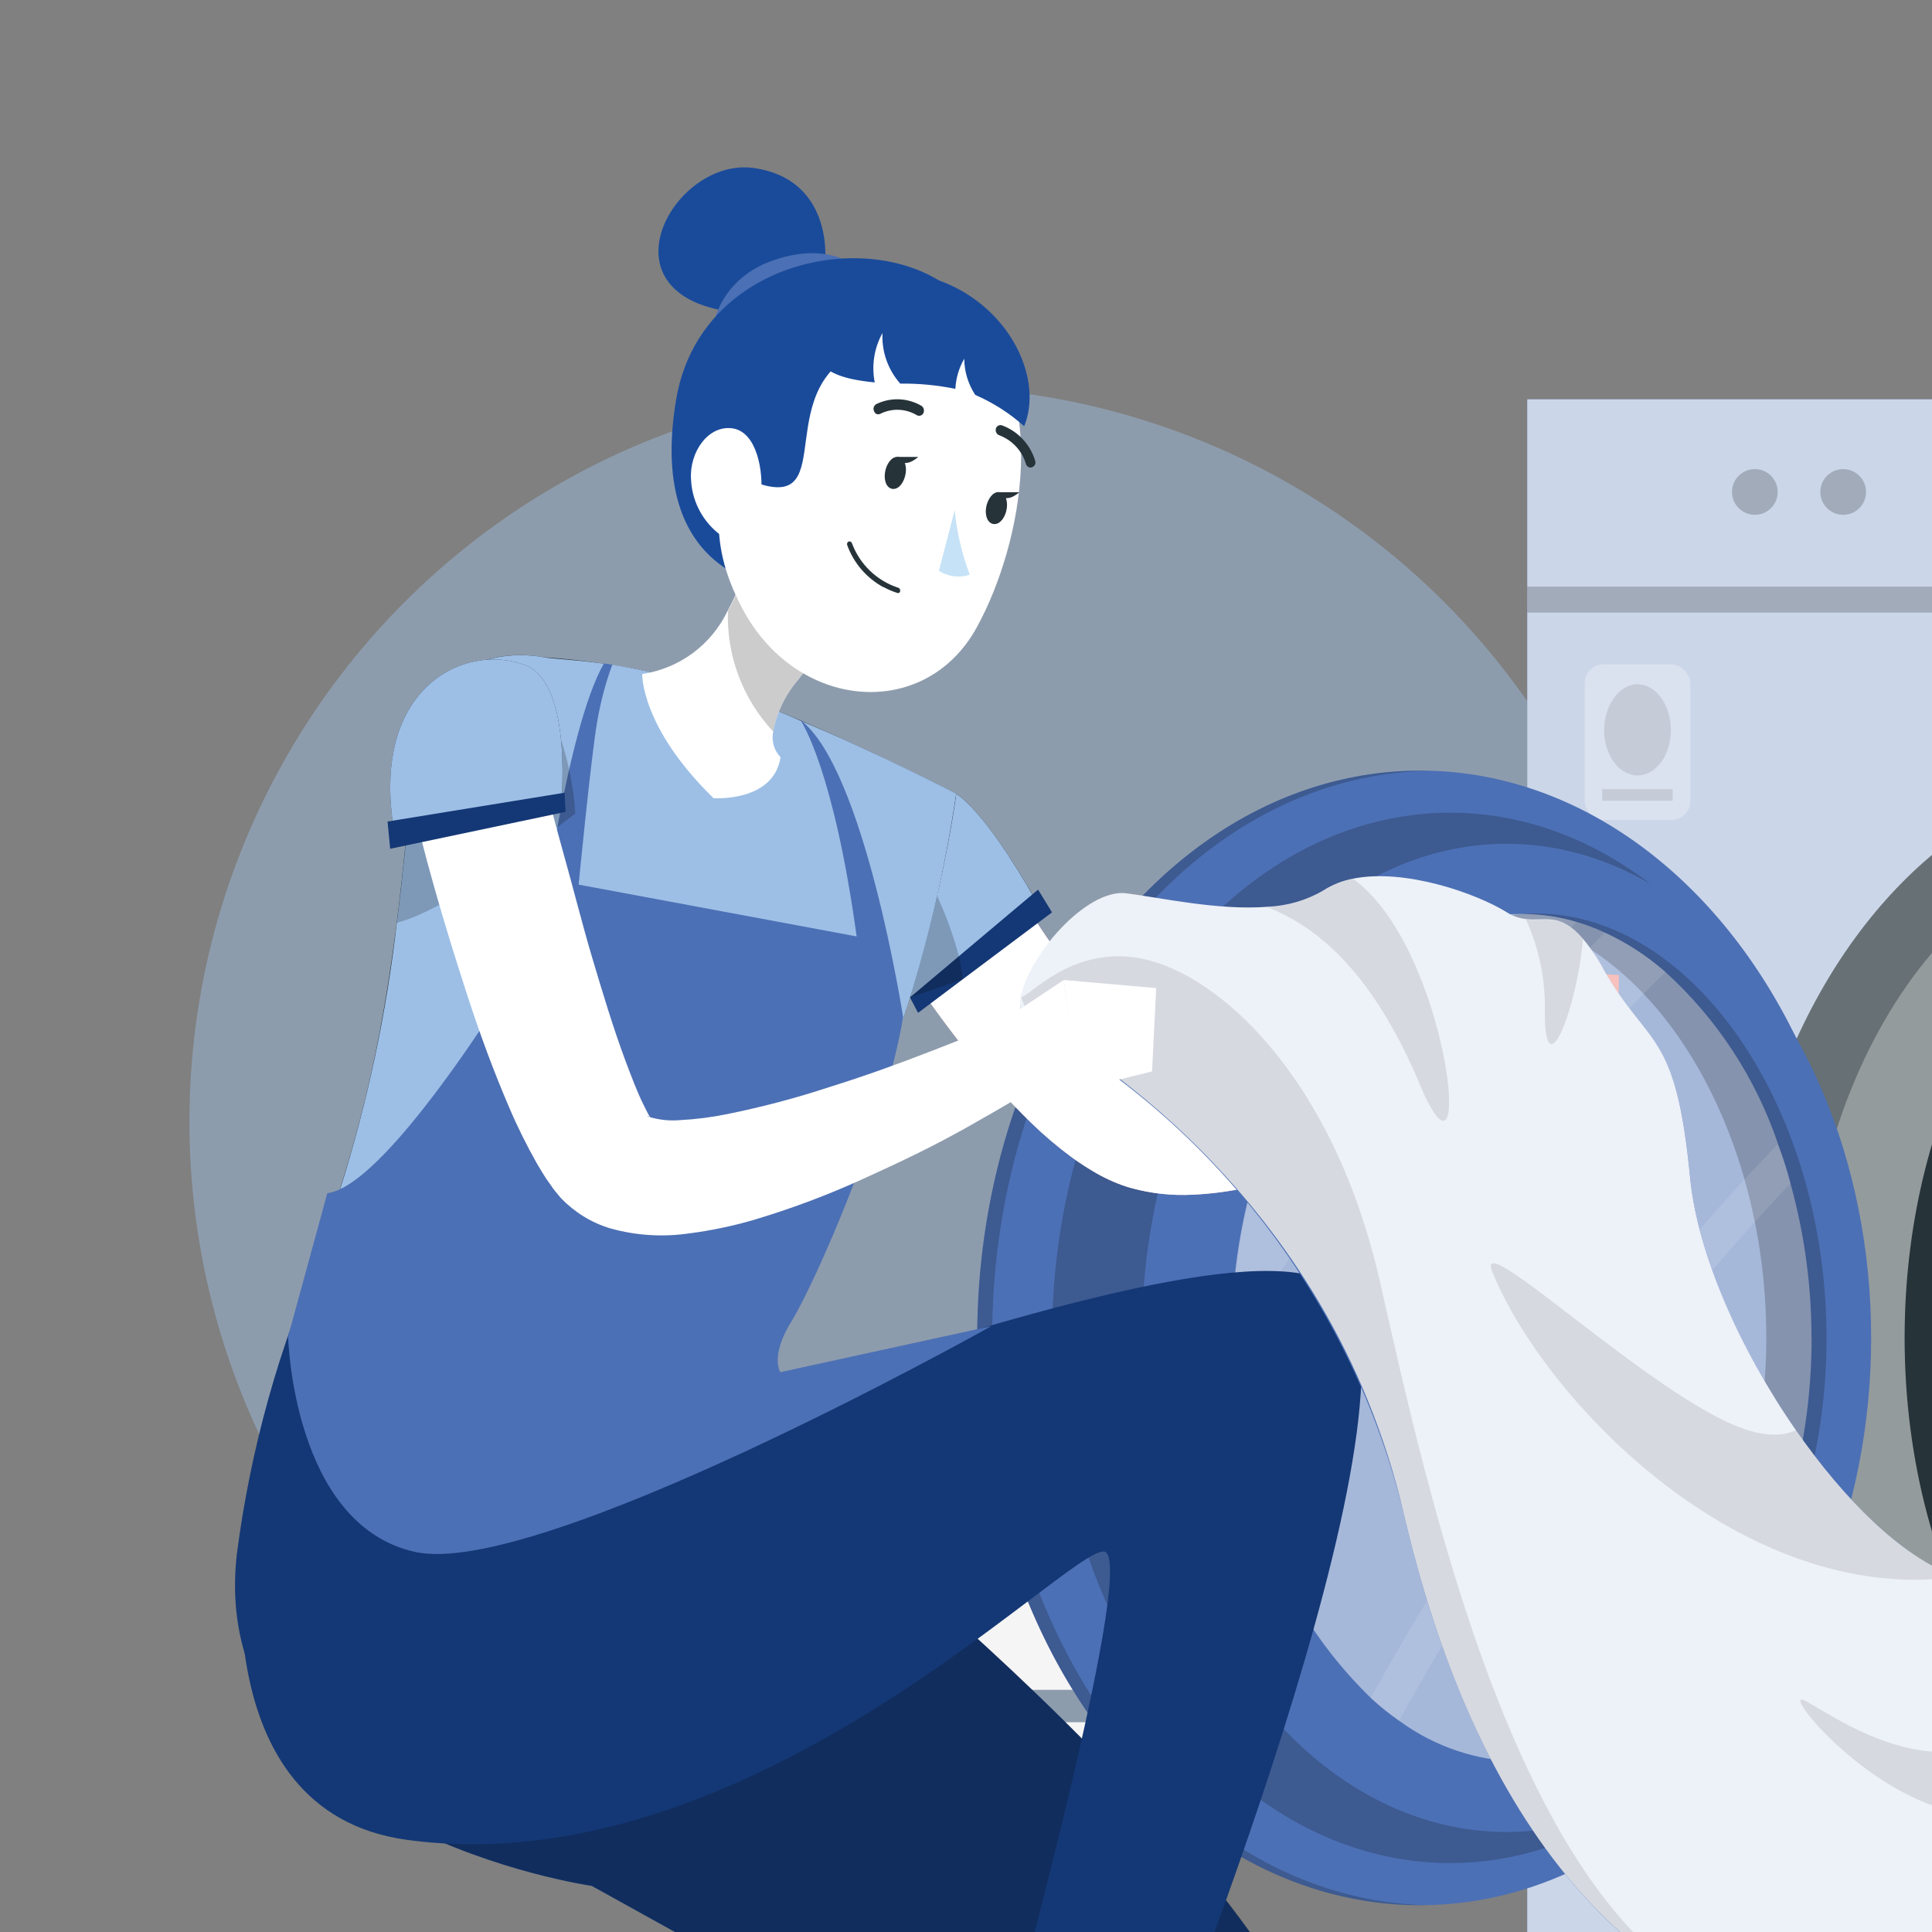 <?xml version="1.0" encoding="UTF-8"?><svg id="Capa_1" xmlns="http://www.w3.org/2000/svg" xmlns:xlink="http://www.w3.org/1999/xlink" viewBox="0 0 162.27 162.27"><rect x="0" y="0" width="162.27" height="162.27" fill="#808080" stroke="none"/><defs><style>.cls-1,.cls-2,.cls-3,.cls-4,.cls-5,.cls-6,.cls-7,.cls-8,.cls-9,.cls-10,.cls-11,.cls-12,.cls-13,.cls-14,.cls-15,.cls-16,.cls-17,.cls-18,.cls-19{stroke-width:0px;}.cls-1,.cls-2,.cls-3,.cls-5,.cls-6,.cls-7,.cls-19{isolation:isolate;}.cls-1,.cls-3{opacity:.1;}.cls-1,.cls-6{fill:#010101;}.cls-2{opacity:.9;}.cls-2,.cls-3,.cls-7,.cls-16,.cls-19{fill:#fff;}.cls-4{fill:none;}.cls-5{fill:#fbfbfb;opacity:.6;}.cls-6{opacity:.2;}.cls-20{clip-path:url(#clippath-1);}.cls-7{opacity:.3;}.cls-8{opacity:.44;}.cls-8,.cls-15{fill:#9dbfe6;}.cls-9{fill:#f8c1bd;}.cls-10{fill:#4c70b5;}.cls-11{fill:#263339;}.cls-12{fill:#1a4b9b;}.cls-13{fill:#143875;}.cls-14{fill:#c6e2f7;}.cls-17{fill:#f5f5f5;}.cls-18{fill:#eabdbd;}.cls-19{opacity:.5;}</style><clipPath id="clippath"><rect class="cls-4" x="-175.06" y="-174.86" width="162.27" height="162.27"/></clipPath><clipPath id="clippath-1"><rect class="cls-4" y="0" width="162.27" height="162.27"/></clipPath></defs><g class="cls-20"><circle class="cls-8" cx="77.64" cy="94.21" r="61.73"/><rect class="cls-17" x="48.6" y="144.65" width="27.33" height="10.81"/><rect class="cls-17" x="78.32" y="144.65" width="27.33" height="10.81"/><rect class="cls-17" x="108.04" y="144.65" width="27.33" height="10.81"/><rect class="cls-17" x="137.76" y="144.65" width="27.33" height="10.81"/><rect class="cls-17" x="33.74" y="131.12" width="27.33" height="10.81"/><rect class="cls-17" x="63.46" y="131.12" width="27.33" height="10.81"/><rect class="cls-17" x="93.18" y="131.12" width="27.33" height="10.81"/><rect class="cls-17" x="122.9" y="131.12" width="27.33" height="10.81"/><rect class="cls-17" x="152.61" y="131.12" width="27.33" height="10.81"/><rect class="cls-17" x="48.6" y="117.58" width="27.33" height="10.81"/><rect class="cls-17" x="78.32" y="117.58" width="27.33" height="10.81"/><rect class="cls-17" x="108.04" y="117.58" width="27.33" height="10.81"/><rect class="cls-17" x="137.76" y="117.58" width="27.33" height="10.81"/><rect class="cls-17" x="33.74" y="104.04" width="27.33" height="10.81"/><rect class="cls-17" x="93.18" y="104.04" width="27.33" height="10.81"/><rect class="cls-17" x="122.9" y="104.04" width="27.33" height="10.81"/><rect class="cls-17" x="152.61" y="104.04" width="27.33" height="10.81"/><rect class="cls-17" x="108.04" y="90.5" width="27.33" height="10.81"/><rect class="cls-17" x="137.76" y="90.5" width="27.33" height="10.81"/><rect class="cls-17" x="33.74" y="76.96" width="27.33" height="10.81"/><rect class="cls-17" x="93.18" y="76.96" width="27.33" height="10.81"/><rect class="cls-17" x="122.9" y="76.96" width="27.33" height="10.81"/><rect class="cls-17" x="152.61" y="76.96" width="27.33" height="10.81"/><rect class="cls-17" x="137.76" y="63.42" width="27.33" height="10.81"/><rect class="cls-17" x="152.61" y="49.88" width="27.33" height="10.81"/><rect class="cls-17" x="137.76" y="36.34" width="27.33" height="10.81"/><rect class="cls-10" x="128.28" y="33.54" width="186.66" height="165.32"/><rect class="cls-5" x="128.28" y="33.54" width="187.8" height="165.32"/><rect class="cls-7" x="128.27" y="33.54" width="107.05" height="165.32"/><rect class="cls-6" x="128.28" y="49.27" width="107.05" height="2.18"/><circle class="cls-6" cx="147.39" cy="41.32" r="1.92"/><path class="cls-6" d="m156.73,41.32c0,1.06-.86,1.92-1.92,1.92s-1.92-.86-1.92-1.92c0-1.06.86-1.92,1.92-1.92h0c1.06,0,1.92.86,1.92,1.92Z"/><rect class="cls-7" x="133.1" y="55.8" width="8.87" height="13.07" rx="1.59" ry="1.59"/><path class="cls-1" d="m140.34,61.33c0,2.13-1.27,3.8-2.81,3.8s-2.8-1.72-2.8-3.8,1.27-3.86,2.8-3.86,2.81,1.71,2.81,3.86Z"/><rect class="cls-1" x="134.57" y="66.28" width="5.92" height=".97"/><ellipse class="cls-11" cx="180.63" cy="112.37" rx="34.98" ry="47.65"/><ellipse class="cls-7" cx="180.63" cy="112.37" rx="34.98" ry="47.65"/><path class="cls-7" d="m209.71,112.37c0,20.98-10.83,38.39-24.88,41.31-1.38.29-2.79.44-4.2.44-3.8-.02-7.53-1.06-10.81-3-.83-.48-1.64-1-2.4-1.58-4.84-3.75-8.66-8.67-11.08-14.3-1.08-2.37-1.98-4.82-2.67-7.33-.3-1.08-.58-2.16-.82-3.29-.85-4.03-1.28-8.14-1.27-12.26,0-23.02,13.03-41.76,29.1-41.76,1.41,0,2.82.15,4.2.43,2.14.46,4.21,1.23,6.12,2.29.68.37,1.34.78,2.01,1.27,1.59,1.08,3.06,2.31,4.4,3.68,3.93,4.1,6.94,8.99,8.86,14.34.4,1,.75,2.03,1.06,3.07,1.61,5.41,2.41,11.03,2.37,16.68Z"/><path class="cls-11" d="m209.71,112.37c0,20.98-10.83,38.39-24.88,41.31-14.03-2.94-24.86-20.35-24.86-41.31s10.83-38.38,24.86-41.31c14.05,2.92,24.88,20.35,24.88,41.31Z"/><ellipse class="cls-10" cx="119.28" cy="112.37" rx="37.21" ry="47.65"/><path class="cls-6" d="m82.08,112.37c0,26.32,16.65,47.65,37.21,47.65h.62c-20.25-.42-36.58-21.59-36.58-47.64s16.31-47.21,36.58-47.64h-.62c-20.56-.03-37.21,21.31-37.21,47.63Z"/><ellipse class="cls-6" cx="121.8" cy="112.37" rx="33.44" ry="44.11"/><ellipse class="cls-10" cx="126.53" cy="112.37" rx="30.63" ry="41.5"/><path class="cls-19" d="m152.16,112.37c0,19.3-11.16,35.6-24.37,35.6-3.68-.05-7.26-1.24-10.24-3.42-.84-.58-1.63-1.22-2.38-1.91-4.82-4.66-8.26-10.57-9.93-17.07-.81-2.9-1.35-5.86-1.61-8.86-.11-1.34-.17-2.7-.19-4.06v-.29c0-19.3,11.15-35.6,24.35-35.6,1.55,0,3.1.22,4.59.66.83.24,1.64.55,2.42.91,1.84.85,3.54,1.96,5.06,3.29,4.35,3.94,7.61,8.93,9.49,14.49.38,1.05.72,2.14,1.02,3.24h0c1.18,4.24,1.78,8.62,1.78,13.02Z"/><path class="cls-6" d="m153.41,112.37c0,19.3-11.15,35.6-24.37,35.6-.85,0-1.69-.06-2.53-.19,12.07-1.91,21.84-17.35,21.84-35.43s-9.77-33.49-21.84-35.43c.84-.14,1.68-.21,2.53-.2,13.22.06,24.37,16.36,24.37,35.66Z"/><path class="cls-3" d="m132.43,77.44c-10.81,10.73-20.51,22.54-28.94,35.23v-.29c0-19.3,11.15-35.6,24.35-35.6,1.55,0,3.1.22,4.59.66Z"/><path class="cls-3" d="m139.88,81.64c-13.33,13.15-24.97,27.91-34.65,43.93-.81-2.9-1.35-5.86-1.61-8.86,8.96-13.89,19.41-26.76,31.17-38.38,1.85.85,3.56,1.96,5.09,3.3Z"/><path class="cls-3" d="m150.4,99.37h0c-12.81,13.63-23.86,28.8-32.9,45.17-.84-.58-1.63-1.22-2.38-1.91,9.33-16.91,20.82-32.55,34.17-46.52.47,1.06.86,2.15,1.11,3.25Z"/><path class="cls-18" d="m81.97,69.33c1.2,1.97,2.53,4.13,3.8,6.14s2.67,4.05,4.05,5.97c1.34,1.88,2.78,3.7,4.31,5.43.69.77,1.42,1.51,2.19,2.2.33.29.67.57,1.02.82l.32.23.3.15c1.71.51,3.51.63,5.28.34,2.29-.25,4.57-.67,6.8-1.27,4.72-1.26,9.36-2.77,13.92-4.52h.1c1.43-.54,3.03.18,3.57,1.61.44,1.21.01,2.56-1.05,3.29-4.38,2.96-9.04,5.48-13.92,7.5-2.56,1.07-5.21,1.92-7.92,2.53-1.48.32-2.99.52-4.5.59-1.78.1-3.56-.09-5.28-.57-.5-.14-.99-.32-1.47-.53-.47-.2-.93-.43-1.37-.68-.72-.41-1.42-.86-2.09-1.35-1.21-.89-2.35-1.86-3.43-2.91-1.98-1.93-3.83-3.99-5.53-6.16-3.3-4.18-6.27-8.62-8.86-13.27-1.47-2.7-.47-6.08,2.24-7.55,2.57-1.4,5.78-.56,7.35,1.91l.16.1Z"/><path class="cls-16" d="m81.97,69.33c1.2,1.97,2.53,4.13,3.8,6.14s2.67,4.05,4.05,5.97c1.34,1.88,2.78,3.7,4.31,5.43.69.77,1.42,1.51,2.19,2.2.33.29.67.57,1.02.82l.32.23.3.15c1.71.51,3.51.63,5.28.34,2.29-.25,4.57-.67,6.8-1.27,4.72-1.26,9.36-2.77,13.92-4.52h.1c1.43-.54,3.03.18,3.57,1.61.44,1.21.01,2.56-1.05,3.29-4.38,2.96-9.04,5.48-13.92,7.5-2.56,1.07-5.21,1.92-7.92,2.53-1.48.32-2.99.52-4.5.59-1.78.1-3.56-.09-5.28-.57-.5-.14-.99-.32-1.47-.53-.47-.2-.93-.43-1.37-.68-.72-.41-1.42-.86-2.09-1.35-1.21-.89-2.35-1.86-3.43-2.91-1.98-1.93-3.83-3.99-5.53-6.16-3.3-4.18-6.27-8.62-8.86-13.27-1.47-2.7-.47-6.08,2.24-7.55,2.57-1.4,5.78-.56,7.35,1.91l.16.1Z"/><path class="cls-11" d="m80.31,66.66c2.83,1.91,6.88,9.3,6.88,9.3l-10.12,8.17-4.07-3.04,7.31-14.44Z"/><path class="cls-15" d="m87.19,75.96l-6.49,5.26-3.58,2.91-.59-.44-3.47-2.59,4.3-8.59h0l2.94-5.85c2.25,1.51,5.26,6.47,6.4,8.47l.49.84Z"/><polygon class="cls-13" points="88.36 76.63 80.85 82.26 77.11 85.07 76.43 83.78 76.53 83.69 80.53 80.32 86.71 75.12 87.19 74.72 88.36 76.63"/><path class="cls-6" d="m76.35,83.8l.11-.09-3.47-2.59,4.3-8.59h0c1.43,2.44,2.52,5.05,3.25,7.78.08.3.13.61.18.9.06.35.1.7.13,1.05"/><path class="cls-9" d="m121.74,86.12l6.44-4.62,1.57,9.14s-5.06,1.76-9.16-1.34l1.15-3.18Z"/><polygon class="cls-9" points="135.97 81.89 135.87 88.9 129.75 90.64 128.18 81.5 135.97 81.89"/><path class="cls-13" d="m112.36,182.81c-2.3,8.86-8.86,11.64-15.53,11.96-8.04.4-78.76-4.01-78.76-4.01l3.72-10.87,62.28-2.45-34.37-19.04s-32.43-4.68-29.81-27.85c1.14-8.82,3.54-17.43,7.12-25.57.27-.65.56-1.27.84-1.9l33.49-1.92.24,1.61,1.87,12.06,3.8,10.12s49.98,38.97,45.1,57.88Z"/><path class="cls-6" d="m68.78,126.19l-43.19,20.99c8.72,9,24.12,11.2,24.12,11.2l34.37,19.07-62.28,2.45-3.72,10.87s70.72,4.42,78.76,4.01c6.61-.32,13.22-3.06,15.53-11.96,4.38-16.94-35.24-49.93-43.58-56.64Z"/><polygon class="cls-16" points="101.14 162.14 99.44 165.61 92.41 179.88 86.7 191.47 81.26 191.21 84.36 178.52 87.89 164.02 88.67 160.79 101.14 162.14"/><path class="cls-11" d="m80.32,66.66s-3.16,25.47-17.25,45.62c0,0-30.01-3.8-36.7-5.73,4.16-12.3,6.64-20.5,8.36-43.57.42-5.57,5.45-8.77,10.95-7.78,5.4.37,10.74,1.42,15.88,3.13,6.74,2.18,18.75,8.34,18.75,8.34Z"/><path class="cls-13" d="m20.56,128.39s-3.8,23.76,13.62,26.14c28.59,3.9,55.21-24.28,58.51-24.22s-9.5,45.78-9.5,45.78l12.79,1.91s23.11-56.32,17.5-68.46c-5.61-12.14-72.67,19.28-92.92,18.84Z"/><path class="cls-10" d="m86.02,85.46c-1.81-2.4,4.54-10.91,8.54-10.4,4,.51,12.35,2.53,16.56-.25,4.21-2.78,12.38-.1,15.41,1.82,3.04,1.92,4.43-1.82,8.2,4.87,3.77,6.69,6.05,4.95,7.24,17.49,1.19,12.54,14.27,32.39,24.31,34.03,10.03,1.63,13.29,9.34,18.55,6.54s17.37-.96,17.37-.96c0,0-6.5,13.36-20.42,13.84,0,0-8.01,22.03-25.08,19.54-17.07-2.49-31.86-15.15-38.8-44.85-4.33-17.74-15.9-32.85-31.89-41.67Z"/><path class="cls-2" d="m202.2,138.59s-6.5,13.35-20.42,13.84c0,0-8.01,22.04-25.08,19.54-17.07-2.51-31.86-15.13-38.8-44.85-6.33-27.17-27.84-39.56-31.38-41.45l-.51-.25c-.31-.51-.41-1.12-.27-1.7h0c.57-3.35,5.49-9.12,8.86-8.69,2.81.35,7.73,1.46,11.87,1.13,1.65-.07,3.27-.54,4.69-1.38.77-.49,1.63-.83,2.53-.99,4.38-.86,10.34,1.27,12.83,2.81.49.32,1.04.52,1.62.59,1.62.2,2.87-.59,4.8,1.64.68.81,1.27,1.69,1.77,2.62,3.8,6.68,6.05,4.96,7.25,17.5.61,6.33,4.18,14.4,8.86,21.14,4.05,5.83,8.86,10.63,13.41,12.32.66.25,1.33.43,2.02.56,8.15,1.33,11.82,6.64,15.73,7.1h0c.98.13,1.97-.07,2.82-.56.69-.35,1.42-.63,2.16-.82h0c5.9-1.53,15.22-.11,15.22-.11Z"/><path class="cls-1" d="m202.2,138.59s-6.5,13.35-20.42,13.84c0,0-8.01,22.04-25.08,19.54-17.07-2.51-31.86-15.13-38.8-44.85-6.33-27.17-27.84-39.56-31.38-41.45-.4-1-.66-1.67-.77-1.95h0c.48.28,4.1-4.38,10.12-3.21,6.48,1.27,16.12,9.96,20.02,27.09,3.9,17.13,11.24,51.67,28.04,59.76,16.8,8.1,31.43-2.01,33.76-8.47,2.33-6.45,12.26-21.42,24.51-20.31Z"/><path class="cls-1" d="m187.05,138.72c-5.43,2.39-12.27,13.78-20.69,13.69-8.41-.09-16.98-10.65-14.79-9.58s10.12,7.19,17.56,2.73c7.44-4.45,17.92-6.85,17.92-6.85Z"/><path class="cls-1" d="m119.28,91.14c-3.9-9.26-8.41-13.21-12.86-14.96,1.65-.07,3.27-.54,4.69-1.38.77-.49,1.63-.83,2.53-.99,8.19,5.9,10.3,28.36,5.63,17.32Z"/><path class="cls-1" d="m132.95,78.87c-.46,5.69-3.18,12.74-3.2,6.2.08-2.7-.46-5.39-1.59-7.85,1.62.2,2.87-.59,4.8,1.65Z"/><path class="cls-1" d="m164.26,132.46c-17.98,2.39-34.54-14.84-38.92-25.64-1.61-3.97,12.65,9.69,20.32,12.88,2.39,1.01,4.04.96,5.19.43,4.05,5.83,8.91,10.63,13.41,12.32Z"/><path class="cls-16" d="m82.74,86.7l6.61-4.39,1.27,9.2s-5.15,1.57-9.11-1.7l1.24-3.11Z"/><polygon class="cls-16" points="97.11 82.99 96.76 89.99 90.57 91.51 89.35 82.31 97.11 82.99"/><path class="cls-15" d="m80.31,66.66c-.94,6.37-2.41,12.65-4.4,18.78-2.92,9.53-7.25,18.58-12.83,26.84,0,0-30.01-3.8-36.7-5.73.78-2.32,1.51-4.48,2.18-6.63,2.3-7.3,3.9-14.81,4.77-22.41.47-3.59.86-7.59,1.27-12.35,0-.71.1-1.43.16-2.18.42-5.57,5.45-8.77,10.96-7.77.77.14,2.43.18,5.06.54.24.02.47.05.71.09,3.44.58,6.82,1.42,10.12,2.53,1.66.53,3.63,1.27,5.67,2.19h0c6.24,2.59,13.03,6.1,13.03,6.1Z"/><path class="cls-16" d="m67.15,56.96c-1.13,1.27-1.9,2.83-2.21,4.5-.16.77.07,1.57.62,2.14-.59,3.8-5.63,3.44-5.63,3.44-6.14-5.99-5.99-10.43-5.99-10.43,3.12-.46,5.81-2.45,7.17-5.3.9-1.64,1.55-3.41,1.94-5.24l7.01,7.68c-1.05.99-2.02,2.06-2.91,3.2Z"/><path class="cls-6" d="m70.06,53.74c-1.05.99-2.02,2.06-2.91,3.2-1.13,1.27-1.9,2.83-2.21,4.5-2.56-2.73-3.93-6.38-3.8-10.12.9-1.64,1.55-3.41,1.94-5.24l6.98,7.66Z"/><path class="cls-12" d="m69.31,21.7s.58-6.67-6.01-7.59c-6.59-.92-12.96,10.27-2.3,12.02,10.65,1.75,8.31-4.43,8.31-4.43Z"/><path class="cls-10" d="m72.68,23.11s-2.24-3.09-7.66-1.27c-5.42,1.82-5.78,7.36-4.67,7.4s11.34-3.59,12.32-6.14Z"/><path class="cls-12" d="m65.99,49.41s-11.84-.19-9.2-15.86c2.64-15.67,27.27-15.53,26.57-1.27-.7,14.26-17.37,17.12-17.37,17.12Z"/><path class="cls-16" d="m62.09,32.76c-1.85,8.74-2.82,12.4.19,18.22,4.54,8.74,15.4,9.63,19.75,1.73,3.91-7.1,6.33-20.25-.97-26.37-4.61-4.28-11.82-4.01-16.09.6-1.5,1.62-2.5,3.64-2.87,5.81Z"/><path class="cls-12" d="m71.5,29.8c-6.88,3.91-.46,14.39-9.49,10.12-9.03-4.26.1-15.64,6.78-16.32,6.68-.68,2.71,6.2,2.71,6.2Z"/><path class="cls-12" d="m68.78,23.76c-1.14,6.01-.85,7.82,4.69,8.36-.28-1.42-.05-2.88.65-4.15-.08,1.56.46,3.08,1.49,4.25,1.56-.02,3.11.13,4.63.44.05-.89.3-1.76.75-2.53,0,1.08.33,2.13.92,3.04,1.5.65,2.89,1.54,4.11,2.63,2.4-5.87-4.87-16.23-17.25-12.05Z"/><path class="cls-11" d="m74.38,39.45c-.19.73,0,1.44.48,1.59s.97-.32,1.16-1.05,0-1.44-.48-1.59-.97.33-1.16,1.05Z"/><path class="cls-11" d="m82.87,42.41c-.19.72,0,1.43.48,1.58s.97-.32,1.16-1.04,0-1.44-.48-1.59-.95.32-1.16,1.05Z"/><path class="cls-11" d="m83.82,41.34h1.8s-1.2,1.13-1.8,0Z"/><path class="cls-14" d="m80.18,42.82c.18,1.86.61,3.7,1.27,5.45-.87.29-1.83.17-2.59-.33l1.33-5.12Z"/><path class="cls-11" d="m74.22,49.31c.36.2.74.36,1.14.49.1.04.21-.01.24-.11,0-.01,0-.03,0-.04.03-.11-.03-.24-.14-.28-1.8-.58-3.24-1.96-3.9-3.73-.03-.12-.15-.19-.27-.16-.11.04-.17.16-.14.28.54,1.52,1.63,2.79,3.05,3.56Z"/><path class="cls-16" d="m58.04,40.25c.07,1.73.87,3.35,2.2,4.47,1.67,1.27,3.39-.54,3.67-2.96.24-2.19-.34-5.48-2.38-5.78s-3.64,1.99-3.49,4.28Z"/><path class="cls-11" d="m73.59,34.76c.11.05.23.05.34,0,.96-.49,2.11-.45,3.04.09.18.13.44.08.56-.11,0-.01.01-.02.02-.03.11-.22.05-.48-.15-.62-1.16-.68-2.58-.74-3.8-.15-.21.12-.29.38-.19.59.03.09.09.17.18.23Z"/><path class="cls-11" d="m86.37,39.24c.1.04.22.04.32,0,.22-.08.33-.32.25-.54,0,0,0-.01,0-.02-.42-1.37-1.45-2.47-2.8-2.96-.22-.06-.44.07-.5.28,0,.01,0,.02,0,.03-.05.24.09.47.32.54,1.06.41,1.87,1.28,2.2,2.37.03.13.11.23.23.29Z"/><path class="cls-11" d="m75.32,38.38h1.8s-1.2,1.14-1.8,0Z"/><path class="cls-10" d="m83.31,111.36c-1.09.61-38.23,21.31-48.49,18.98s-10.62-18.09-10.62-18.09l3.29-12.03c.37-.06.73-.17,1.06-.33,5.96-2.8,16.84-21.38,16.84-21.38,0,0,2.16-17.25,5.33-22.78.24.02.47.05.71.09-.57,1.55-.99,3.15-1.27,4.78-.51,2.91-1.56,13.7-1.56,13.7l23.35,4.35c-1.92-13.92-4.57-17.93-4.72-18.17,5.38,4.05,8.62,24.93,8.62,24.93-1.4,8.77-7.47,22.51-9.34,25.51s-.97,4.33-.97,4.33l17.77-3.88Z"/><path class="cls-6" d="m48.32,68.33s-10.3,8.04-14.99,9.17c.47-3.59.86-7.59,1.27-12.35,2.66-2.83,6.74-4.62,12.51-3.07.67,2.02,1.07,4.12,1.21,6.25Z"/><path class="cls-16" d="m44.96,62.72c.77,2.92,1.52,5.96,2.34,8.86s1.58,5.97,2.44,8.86,1.75,5.85,2.76,8.57c.51,1.35,1.01,2.7,1.56,3.8.13.28.27.53.39.77l.18.3v.08h0v-.08c-.2-.19-.34-.18-.18-.09.87.27,1.78.37,2.68.29,1.33-.07,2.66-.24,3.97-.51,2.9-.59,5.76-1.34,8.57-2.27,2.9-.9,5.78-1.94,8.66-3.06,2.87-1.13,5.78-2.25,8.6-3.4h.06c1.44-.51,3.03.24,3.54,1.68.42,1.17,0,2.47-1.01,3.19-2.72,1.8-5.47,3.37-8.28,4.96s-5.71,2.97-8.67,4.31c-3.03,1.39-6.16,2.56-9.36,3.51-1.74.5-3.51.87-5.3,1.1-2.22.33-4.49.19-6.66-.42-1.57-.47-2.99-1.35-4.13-2.53l-.44-.53-.2-.25-.11-.16-.48-.68c-.28-.43-.54-.86-.78-1.27-.87-1.54-1.66-3.12-2.35-4.75-1.33-3.1-2.45-6.15-3.45-9.22s-1.95-6.12-2.82-9.2-1.66-6.14-2.34-9.33c-.72-2.98,1.11-5.99,4.09-6.71,2.98-.72,5.99,1.11,6.71,4.09h0v.09Z"/><path class="cls-11" d="m44.16,55.89c-5-2-13.31,1.8-10.98,14.32l13.92-2.18s1.14-10.5-2.94-12.15Z"/><path class="cls-15" d="m44.16,55.89c-5-2-13.31,1.8-10.98,14.32l13.92-2.18s1.14-10.5-2.94-12.15Z"/><polygon class="cls-13" points="32.55 69 47.42 66.58 47.5 68.19 32.77 71.29 32.55 69"/></g></svg>